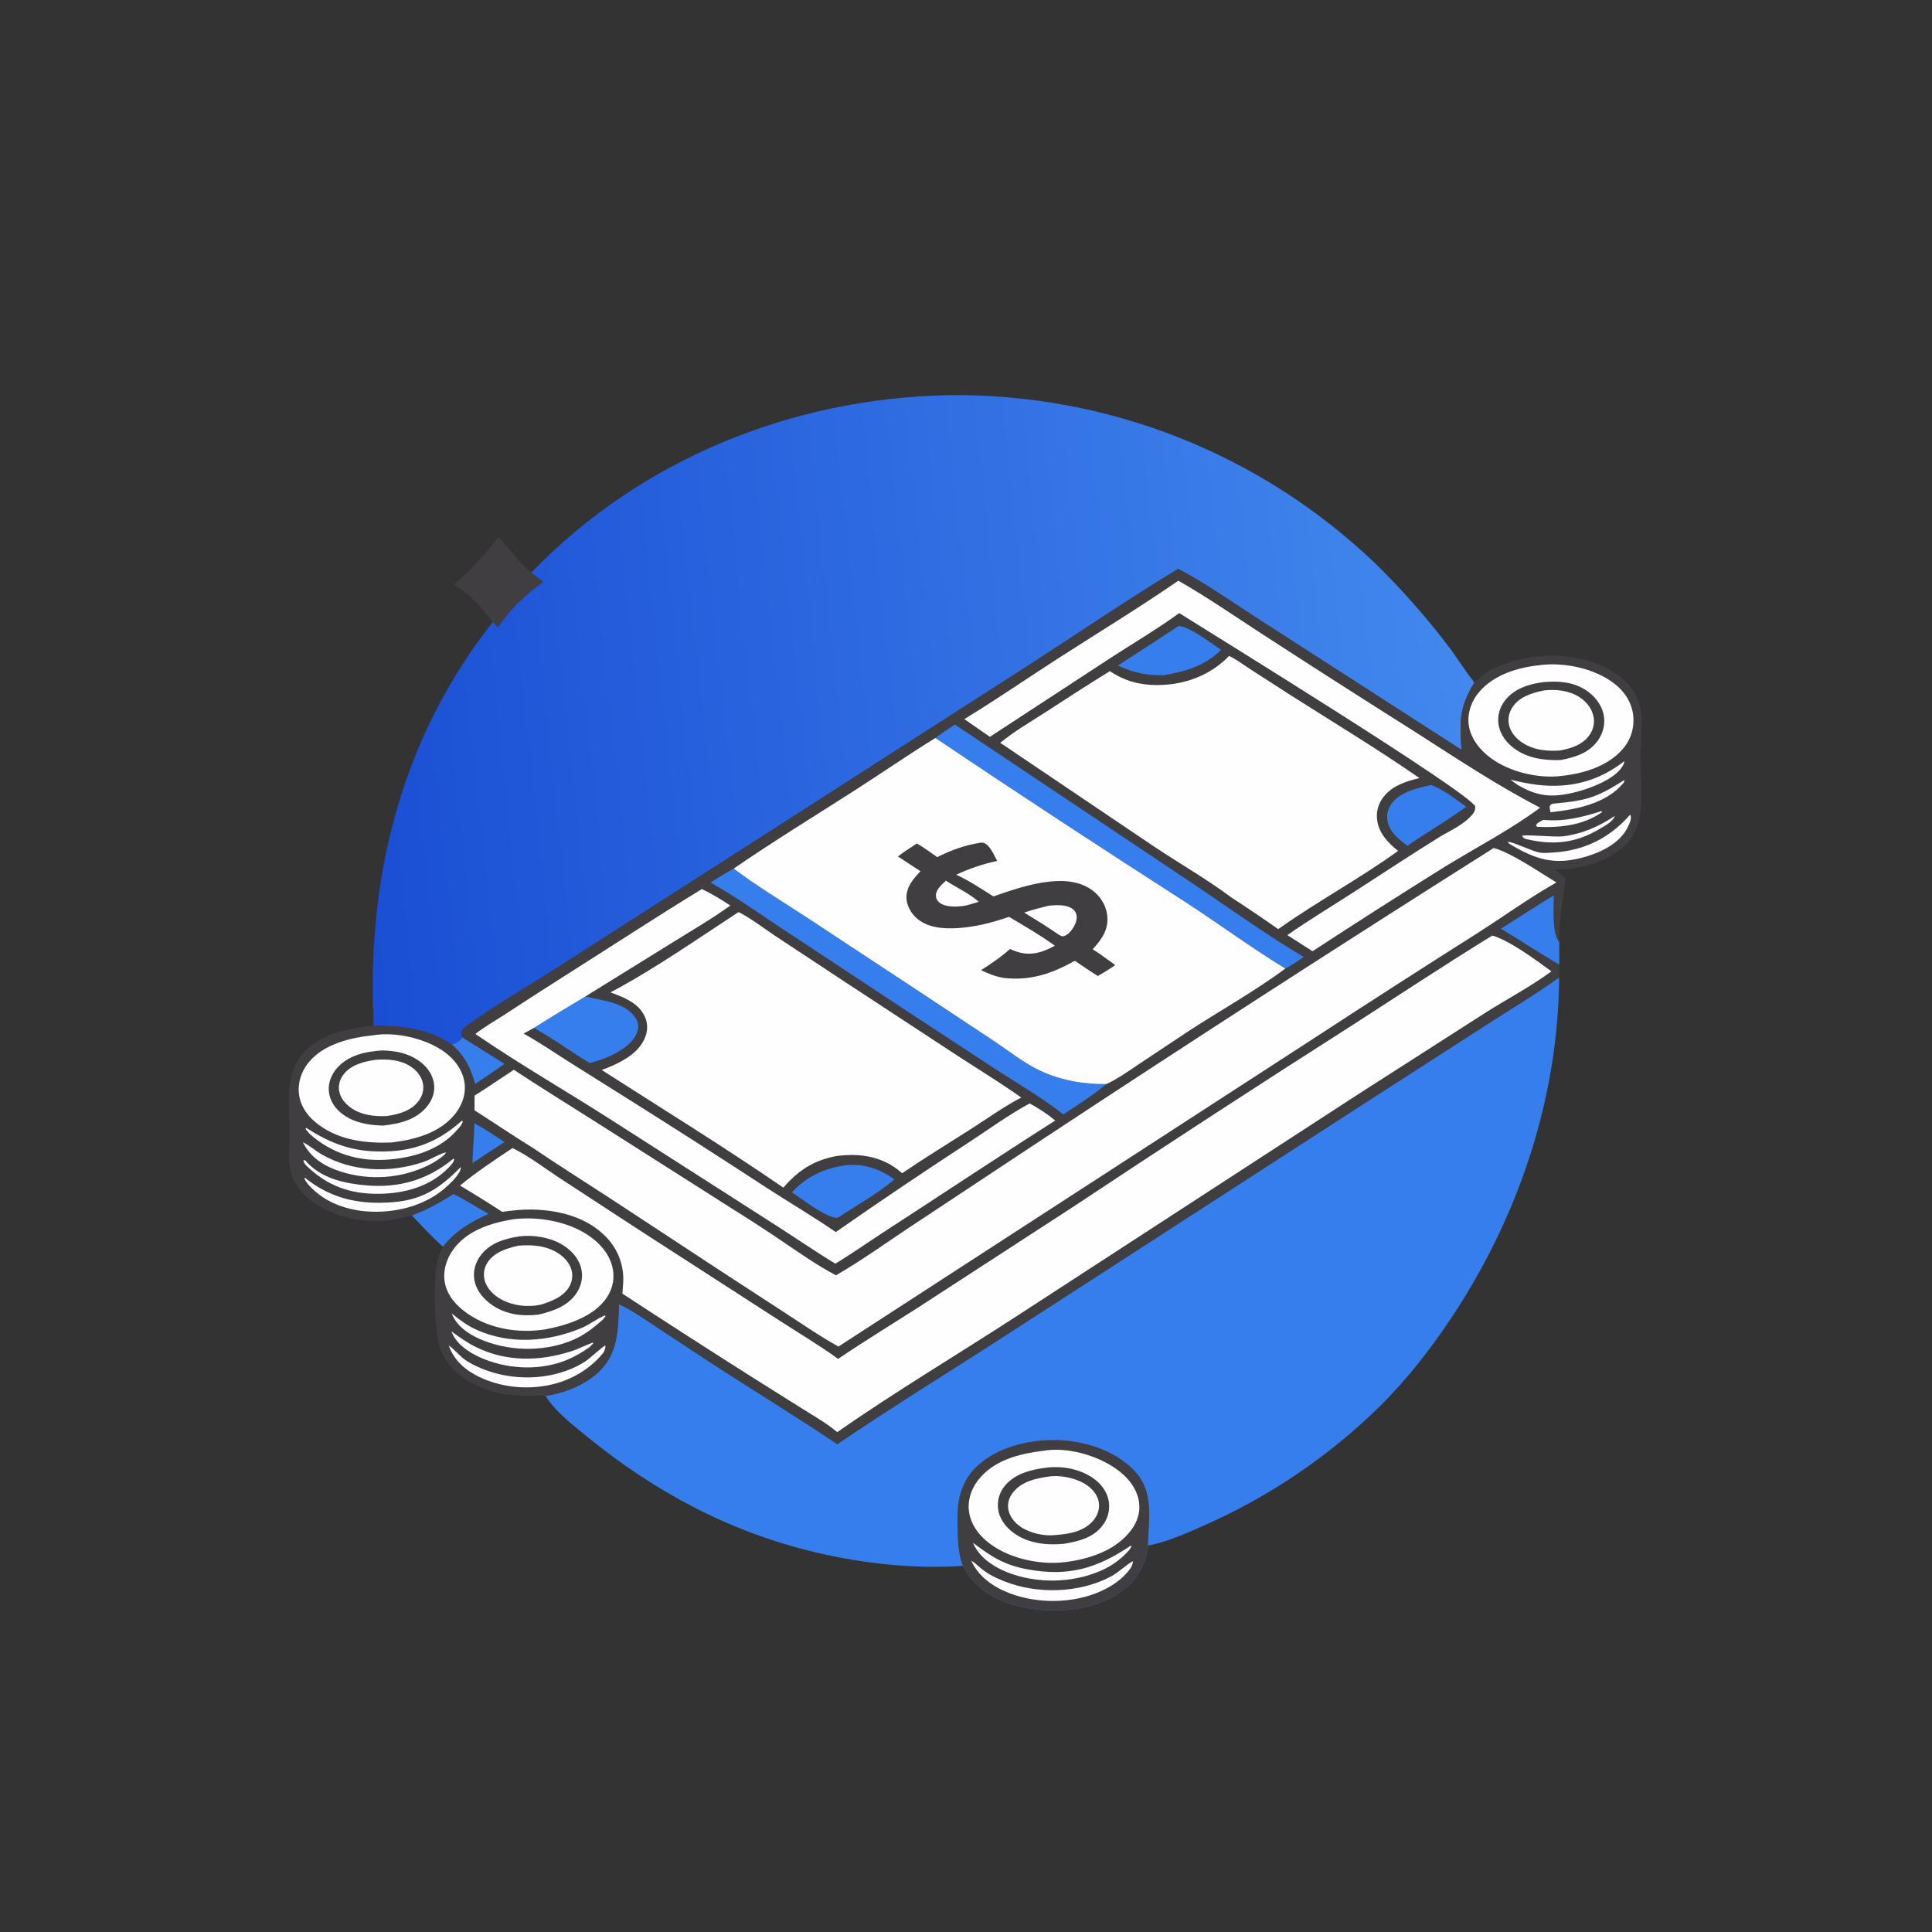 <?xml version="1.0" encoding="UTF-8"?> <svg xmlns="http://www.w3.org/2000/svg" width="100" height="100" viewBox="0 0 100 100" fill="none"><rect x="0" y="0" width="100" height="100" fill="#333333" stroke="none"/><path d="M25.802 27.789C26.36 28.427 26.861 29.075 27.501 29.638L28.13 30.122C27.169 30.792 26.439 31.506 25.774 32.474L25.508 32.195C24.96 31.495 24.275 30.69 23.492 30.253C24.395 29.505 25.094 28.717 25.802 27.789Z" fill="#403E41"></path><path d="M43.338 74.748C46.231 72.779 49.226 70.945 52.164 69.042L70.319 57.301L76.988 53.007C78.225 52.21 79.508 51.444 80.702 50.584C80.655 56.815 78.635 62.863 75.231 68.048C74.106 69.76 72.823 71.41 71.361 72.848C71.032 73.17 70.696 73.484 70.352 73.79C70.009 74.096 69.659 74.394 69.302 74.685C68.945 74.975 68.582 75.258 68.212 75.532C67.843 75.806 67.467 76.072 67.086 76.329C66.704 76.586 66.317 76.834 65.925 77.074C65.532 77.314 65.134 77.545 64.731 77.766C64.328 77.988 63.92 78.201 63.508 78.404C63.095 78.608 62.678 78.802 62.257 78.986C61.345 79.394 60.408 79.807 59.424 79.999C59.419 80.053 59.412 80.107 59.404 80.161C59.396 80.215 59.387 80.268 59.376 80.321C59.365 80.375 59.353 80.428 59.34 80.481C59.327 80.533 59.312 80.585 59.297 80.638C59.281 80.69 59.264 80.741 59.245 80.792C59.227 80.844 59.207 80.894 59.186 80.944C59.165 80.995 59.143 81.044 59.12 81.093C59.096 81.142 59.072 81.191 59.046 81.239C59.02 81.287 58.993 81.334 58.965 81.38C58.937 81.427 58.908 81.473 58.877 81.518C58.847 81.563 58.815 81.607 58.783 81.651C58.75 81.694 58.717 81.737 58.682 81.779C58.647 81.82 58.611 81.862 58.575 81.902C58.538 81.942 58.5 81.981 58.462 82.019C58.423 82.057 58.383 82.094 58.343 82.131C58.302 82.167 58.261 82.202 58.219 82.236C56.989 83.229 55.184 83.481 53.657 83.304C52.382 83.156 51.003 82.676 50.193 81.624C50.059 81.449 49.939 81.247 49.841 81.05C47.316 81.22 44.689 80.933 42.228 80.353C37.845 79.32 33.951 77.258 30.468 74.424C29.701 73.8 28.762 73.094 28.238 72.248C29.203 72.11 30.264 71.688 30.981 71.014C31.992 70.065 31.997 68.791 32.033 67.499C32.746 67.832 33.398 68.299 34.053 68.731L36.703 70.475C38.904 71.915 41.16 73.274 43.338 74.748Z" fill="#357EEC"></path><path d="M49.84 81.05C49.548 80.334 49.572 79.406 49.559 78.642C49.543 77.641 49.757 76.715 50.476 75.985C51.506 74.939 53.141 74.532 54.567 74.535C56.022 74.538 57.644 75.028 58.684 76.09C59.77 77.2 59.441 78.606 59.423 79.999C59.417 80.054 59.411 80.108 59.403 80.161C59.395 80.215 59.386 80.269 59.375 80.322C59.364 80.375 59.352 80.428 59.339 80.481C59.326 80.534 59.311 80.586 59.296 80.638C59.28 80.69 59.263 80.742 59.244 80.793C59.226 80.844 59.206 80.895 59.185 80.945C59.164 80.995 59.142 81.045 59.119 81.094C59.095 81.143 59.071 81.192 59.045 81.24C59.019 81.287 58.992 81.335 58.964 81.381C58.936 81.428 58.907 81.474 58.876 81.519C58.846 81.564 58.815 81.608 58.782 81.651C58.749 81.695 58.716 81.738 58.681 81.779C58.646 81.821 58.611 81.862 58.574 81.902C58.537 81.942 58.499 81.981 58.461 82.02C58.422 82.058 58.382 82.095 58.342 82.131C58.301 82.168 58.26 82.203 58.218 82.237C56.988 83.23 55.183 83.482 53.656 83.305C52.381 83.156 51.002 82.677 50.192 81.624C50.058 81.449 49.938 81.248 49.84 81.05Z" fill="#403E41"></path><path d="M50.359 79.853C51.306 80.568 51.969 81 53.165 81.225C55.272 81.622 56.775 81.189 58.522 80.005L58.571 80.032L58.462 80.214C58.042 80.691 57.566 81.044 56.982 81.299C55.472 81.958 53.621 81.981 52.094 81.363C51.379 81.074 50.669 80.586 50.359 79.853Z" fill="#FEFEFE"></path><path d="M50.273 80.777C50.453 80.885 50.619 81.052 50.783 81.185C51.162 81.49 51.547 81.677 51.998 81.854C53.7 82.524 55.856 82.464 57.483 81.609C57.888 81.396 58.397 80.914 58.634 80.81C58.649 80.941 58.579 81.039 58.526 81.158C58.144 81.71 57.566 82.099 56.961 82.369C55.532 83.007 53.696 83.022 52.24 82.46C51.424 82.145 50.632 81.601 50.273 80.777Z" fill="#FEFEFE"></path><path d="M54.004 75.092C55.232 74.882 56.766 75.32 57.773 76.029C58.351 76.435 58.847 77.021 58.955 77.74C59.034 78.276 58.869 78.766 58.551 79.195C57.785 80.228 56.439 80.678 55.218 80.844C53.924 81.021 52.367 80.714 51.297 79.947C50.728 79.54 50.26 78.962 50.157 78.251C50.072 77.662 50.264 77.081 50.624 76.616C51.429 75.574 52.762 75.243 54.004 75.092Z" fill="#FEFEFE"></path><path d="M54.131 75.971C54.941 75.863 55.822 76.014 56.514 76.465C56.951 76.75 57.3 77.176 57.389 77.702C57.398 77.754 57.404 77.808 57.407 77.861C57.41 77.915 57.411 77.968 57.409 78.022C57.407 78.075 57.402 78.128 57.395 78.181C57.388 78.234 57.378 78.287 57.365 78.339C57.353 78.391 57.338 78.442 57.32 78.493C57.303 78.544 57.283 78.593 57.261 78.642C57.238 78.691 57.213 78.738 57.186 78.784C57.159 78.83 57.13 78.875 57.098 78.918C56.621 79.585 55.846 79.775 55.088 79.904C54.184 79.996 53.218 79.894 52.463 79.343C52.049 79.041 51.718 78.6 51.659 78.079C51.61 77.654 51.735 77.246 52.004 76.914C52.521 76.277 53.356 76.067 54.131 75.971Z" fill="#403E41"></path><path d="M54.379 76.412C55.014 76.35 55.818 76.538 56.329 76.924C56.621 77.146 56.849 77.462 56.884 77.835C56.914 78.161 56.786 78.479 56.572 78.722C56.087 79.274 55.352 79.395 54.661 79.452C54.068 79.525 53.321 79.362 52.829 79.028C52.51 78.812 52.247 78.49 52.187 78.1C52.142 77.802 52.232 77.515 52.41 77.277C52.87 76.663 53.668 76.508 54.379 76.412Z" fill="#FEFEFE"></path><path d="M27.5 29.638C33.152 23.771 41.003 20.605 49.096 20.454C49.349 20.451 49.602 20.45 49.855 20.453C50.108 20.456 50.361 20.462 50.614 20.471C50.866 20.48 51.119 20.493 51.371 20.508C51.624 20.523 51.876 20.541 52.128 20.563C52.38 20.584 52.632 20.608 52.883 20.636C53.135 20.663 53.386 20.693 53.637 20.727C53.887 20.76 54.138 20.797 54.388 20.836C54.637 20.876 54.887 20.918 55.136 20.964C55.384 21.009 55.633 21.058 55.88 21.11C56.128 21.161 56.375 21.216 56.621 21.273C56.867 21.331 57.113 21.391 57.358 21.455C57.603 21.518 57.847 21.585 58.09 21.654C58.333 21.723 58.576 21.796 58.817 21.871C59.059 21.946 59.299 22.024 59.539 22.105C59.778 22.186 60.017 22.27 60.255 22.357C60.492 22.444 60.729 22.534 60.964 22.626C61.2 22.719 61.434 22.814 61.667 22.912C61.9 23.011 62.132 23.112 62.363 23.215C62.593 23.319 62.823 23.426 63.051 23.535C63.279 23.645 63.506 23.757 63.731 23.872C63.956 23.986 64.18 24.104 64.403 24.224C64.626 24.345 64.847 24.467 65.066 24.593C65.286 24.719 65.504 24.847 65.72 24.978C65.937 25.109 66.152 25.242 66.365 25.378C66.578 25.515 66.79 25.653 67 25.794C67.21 25.936 67.418 26.079 67.624 26.226C67.831 26.372 68.036 26.521 68.239 26.672C68.441 26.823 68.642 26.977 68.841 27.133C69.041 27.289 69.238 27.447 69.433 27.608C69.629 27.769 69.822 27.932 70.013 28.098C70.205 28.263 70.394 28.431 70.582 28.601C70.769 28.771 70.954 28.943 71.137 29.118C71.822 29.786 72.482 30.478 73.116 31.195C73.751 31.911 74.358 32.649 74.939 33.41C75.415 34.033 75.818 34.713 76.315 35.321C75.516 36.651 75.557 37.296 75.644 38.812L65.548 32.309C64.042 31.351 62.556 30.283 60.983 29.445C58.369 31.029 55.831 32.76 53.262 34.419L39.836 43.04L28.838 50.086C27.357 51.043 25.691 51.989 24.28 53.011C24.132 53.118 23.927 53.247 23.878 53.431C23.855 53.516 23.903 53.613 23.927 53.695C23.757 53.924 23.651 53.986 23.38 54.057C22.109 53.224 20.81 53.095 19.328 53.098C19.331 52.659 19.34 52.221 19.299 51.783C19.171 44.616 21.032 37.882 25.507 32.195L25.773 32.474C26.438 31.506 27.168 30.792 28.129 30.122L27.5 29.638Z" fill="url(#paint0_linear_1753_29712)"></path><path d="M23.93 53.696C23.906 53.614 23.859 53.517 23.881 53.432C23.93 53.247 24.135 53.119 24.283 53.011C25.694 51.989 27.361 51.043 28.841 50.087L39.839 43.041L53.266 34.42C55.834 32.76 58.372 31.03 60.986 29.445C62.56 30.283 64.046 31.352 65.551 32.31L75.648 38.813C75.56 37.296 75.52 36.651 76.318 35.321C77.199 34.388 78.84 33.969 80.079 33.937C81.472 33.901 83.12 34.278 84.146 35.282C84.711 35.835 84.983 36.554 84.982 37.338C84.981 37.971 84.907 38.605 84.909 39.239C84.914 40.702 85.282 42.626 84.118 43.748C83.187 44.645 81.71 45.013 80.451 45.011C80.658 45.15 80.858 45.283 81.038 45.457C80.906 46.565 80.67 47.636 80.707 48.76L80.71 49.931L80.705 50.585C79.511 51.445 78.227 52.212 76.99 53.008L70.322 57.303L52.167 69.043C49.229 70.947 46.234 72.781 43.34 74.75C41.162 73.276 38.907 71.916 36.705 70.476L34.056 68.733C33.4 68.3 32.748 67.833 32.035 67.5C32 68.793 31.995 70.067 30.983 71.016C30.266 71.689 29.206 72.111 28.241 72.249C26.78 72.231 25.903 72.323 24.52 71.635C23.71 71.232 23.03 70.586 22.749 69.707C22.483 68.879 22.438 66.321 22.599 65.44C22.66 65.11 22.779 64.826 22.93 64.529C22.362 64.023 21.843 63.463 21.323 62.91C20.934 62.974 20.555 63.107 20.164 63.164C18.882 63.353 17.212 62.972 16.169 62.194C15.566 61.744 15.097 61.132 14.997 60.367C14.923 59.795 14.996 59.195 14.991 58.618C14.979 57.31 14.718 55.724 15.594 54.626C16.471 53.527 17.99 53.228 19.307 53.086L19.302 51.784C19.344 52.221 19.334 52.66 19.331 53.098C20.814 53.096 22.113 53.224 23.383 54.057C23.654 53.986 23.76 53.925 23.93 53.696Z" fill="#403E41"></path><path d="M82.874 41.988L82.904 41.992L82.922 42.034C81.954 42.726 80.709 42.854 79.559 42.795L79.496 42.718C79.568 42.582 79.753 42.507 79.885 42.434C80.958 42.538 81.861 42.308 82.874 41.988Z" fill="#FEFEFE"></path><path d="M83.579 42.234C83.494 42.533 83.033 42.761 82.777 42.914C81.528 43.661 80.328 43.763 78.932 43.413C78.845 43.354 78.841 43.361 78.789 43.26C78.923 43.182 80.454 43.337 80.874 43.29C81.865 43.179 82.755 42.782 83.579 42.234Z" fill="#FEFEFE"></path><path d="M84.084 40.369L84.057 40.494C83.159 41.603 81.585 41.899 80.251 42.042C80.228 41.943 80.22 41.839 80.207 41.738C80.285 41.589 80.369 41.601 80.531 41.585C82.189 41.425 82.673 41.259 84.084 40.369Z" fill="#FEFEFE"></path><path d="M24.556 58.139C25.09 58.426 25.604 58.789 26.117 59.112L25.367 59.595L24.453 60.206C24.471 59.517 24.542 58.83 24.556 58.139Z" fill="#357EEC"></path><path d="M84.075 39.395C84.071 39.457 84.06 39.503 84.034 39.562C83.706 40.28 82.372 40.785 81.652 40.974C80.437 41.292 79.646 41.274 78.556 40.628C78.428 40.545 78.304 40.446 78.18 40.356C78.643 40.466 79.109 40.568 79.583 40.624C81.254 40.818 82.753 40.439 84.075 39.395Z" fill="#FEFEFE"></path><path d="M23.93 53.695L26.112 55.067C25.612 55.419 25.108 55.764 24.6 56.103C24.344 55.246 24.066 54.65 23.383 54.056C23.654 53.985 23.76 53.924 23.93 53.695Z" fill="#357EEC"></path><path d="M15.676 59.125C16.008 59.274 16.327 59.566 16.651 59.752C18.233 60.661 20.153 60.721 21.866 60.161C22.288 60.023 22.666 59.754 23.088 59.641C23.04 59.753 22.964 59.802 22.872 59.879C22.665 60.038 22.445 60.177 22.213 60.296C22.125 60.34 22.036 60.381 21.945 60.42C21.855 60.46 21.764 60.497 21.672 60.532C21.58 60.566 21.487 60.599 21.394 60.63C21.3 60.66 21.206 60.688 21.111 60.714C21.016 60.74 20.921 60.764 20.825 60.785C20.729 60.806 20.632 60.825 20.535 60.842C20.438 60.858 20.341 60.873 20.243 60.885C20.146 60.897 20.048 60.906 19.95 60.914C19.852 60.921 19.753 60.926 19.655 60.928C19.557 60.931 19.458 60.931 19.36 60.929C19.262 60.927 19.163 60.922 19.065 60.915C18.967 60.908 18.869 60.899 18.771 60.887C18.674 60.876 18.576 60.862 18.479 60.846C18.382 60.829 18.286 60.811 18.19 60.79C18.094 60.769 17.998 60.745 17.903 60.72C17.808 60.694 17.714 60.667 17.62 60.636C16.783 60.36 16.083 59.934 15.676 59.125Z" fill="#FEFEFE"></path><path d="M23.476 59.967L23.508 59.998C23.49 60.171 23.336 60.315 23.216 60.439C22.279 61.41 20.943 61.776 19.626 61.791C18.099 61.808 16.911 61.374 15.821 60.298C15.76 60.205 15.706 60.159 15.707 60.045L15.795 60.06C16.586 60.97 17.718 61.234 18.876 61.347C20.618 61.518 22.127 61.084 23.476 59.967Z" fill="#FEFEFE"></path><path d="M23.367 68.912C23.776 69.211 24.185 69.503 24.642 69.727C26.214 70.499 27.928 70.468 29.567 69.942C29.956 69.817 30.309 69.622 30.693 69.491L30.704 69.534L30.539 69.708C30.127 70.008 29.672 70.266 29.195 70.446C27.823 70.966 26.143 70.855 24.819 70.246C24.223 69.972 23.602 69.551 23.367 68.912Z" fill="#FEFEFE"></path><path d="M84.369 42.174C84.4 42.206 84.405 42.203 84.414 42.251C84.449 42.445 84.265 42.807 84.168 42.969C83.701 43.75 82.701 44.185 81.856 44.403C80.417 44.773 79.473 44.473 78.225 43.737C78.132 43.682 78.098 43.667 78.039 43.573C78.257 43.547 79.284 44.054 79.681 44.127C79.91 44.169 80.166 44.14 80.397 44.126C82.002 44.026 83.313 43.382 84.369 42.174Z" fill="#FEFEFE"></path><path d="M23.909 58.006L23.951 58.049C23.925 58.205 23.76 58.368 23.657 58.487C22.759 59.533 21.342 59.938 20.013 60.025C18.51 60.122 17.161 59.694 16.032 58.695L15.812 58.434L15.854 58.375L15.835 58.37C16.915 59.067 17.964 59.519 19.265 59.588C21.123 59.687 22.522 59.247 23.909 58.006Z" fill="#FEFEFE"></path><path d="M23.845 60.41C23.847 60.425 23.852 60.44 23.851 60.455C23.811 60.799 23.264 61.296 23.007 61.518C21.925 62.449 20.355 62.816 18.954 62.7C17.773 62.602 16.672 62.159 15.897 61.243C15.836 61.158 15.791 61.069 15.742 60.977C15.81 60.953 15.818 60.99 15.875 61.033C17.014 61.913 18.227 62.267 19.666 62.255C21.571 62.24 22.544 61.734 23.845 60.41Z" fill="#FEFEFE"></path><path d="M23.383 67.986C23.774 68.309 24.169 68.598 24.632 68.812C26.375 69.618 28.381 69.458 30.119 68.73C30.542 68.552 30.898 68.243 31.325 68.084L31.339 68.129L31.208 68.297C30.685 68.764 30.176 69.157 29.518 69.414C28.047 69.989 26.257 69.939 24.816 69.299C24.22 69.034 23.622 68.617 23.383 67.986Z" fill="#FEFEFE"></path><path d="M23.227 69.639C23.574 69.885 23.827 70.245 24.199 70.468C25.981 71.541 28.509 71.595 30.28 70.478C30.525 70.323 31.195 69.681 31.337 69.644C31.347 69.774 31.295 69.87 31.249 69.99C30.712 70.68 29.955 71.194 29.136 71.491C27.77 71.987 26.118 71.903 24.808 71.271C24.079 70.919 23.503 70.418 23.227 69.639Z" fill="#FEFEFE"></path><path d="M21.32 62.909C22.088 62.648 22.785 62.229 23.473 61.807C24.102 62.106 24.679 62.494 25.288 62.831C24.369 63.236 23.551 63.724 22.927 64.529C22.36 64.023 21.841 63.463 21.32 62.909Z" fill="#357EEC"></path><path d="M77.684 48.068C78.603 47.504 79.495 46.894 80.423 46.344C80.432 46.945 80.305 48.297 80.706 48.759L80.709 49.93C79.684 49.338 78.703 48.672 77.684 48.068Z" fill="#357EEC"></path><path d="M74.074 40.631C74.738 40.878 75.319 41.352 75.892 41.759C75.072 42.344 74.217 42.883 73.367 43.423L72.855 43.778C72.434 43.485 71.979 43.114 71.84 42.598C71.752 42.276 71.799 41.953 71.977 41.671C72.407 40.989 73.347 40.797 74.074 40.631Z" fill="#357EEC"></path><path d="M61.01 32.398C61.59 32.439 62.699 33.301 63.203 33.639C62.375 34.457 61.38 34.754 60.261 34.946C59.346 34.963 58.694 34.837 57.863 34.445C58.916 33.768 59.964 33.086 61.01 32.398Z" fill="#357EEC"></path><path d="M43.664 60.329C44.625 60.184 45.524 60.486 46.294 61.045C45.44 61.777 44.424 62.333 43.486 62.952C43.439 62.989 43.368 63.012 43.313 63.037C42.686 62.985 41.55 62.086 40.988 61.717C41.698 60.932 42.627 60.487 43.664 60.329Z" fill="#357EEC"></path><path d="M27.629 53.206C28.51 52.649 29.399 52.106 30.297 51.576C31.15 51.791 32.41 51.875 32.921 52.73C33.038 52.925 33.064 53.138 33.001 53.356C32.836 53.923 32.246 54.325 31.744 54.58C31.351 54.78 30.951 54.91 30.525 55.024C29.565 54.448 28.596 53.734 27.629 53.206Z" fill="#357EEC"></path><path d="M49.424 37.502L61.543 45.602C63.506 46.915 65.455 48.327 67.482 49.535C67.174 49.732 66.855 49.975 66.526 50.131C64.769 49.064 63.132 47.849 61.412 46.729C57.049 43.931 52.715 41.088 48.41 38.199C48.742 37.957 49.079 37.725 49.424 37.502Z" fill="#357EEC"></path><path d="M37.975 44.959C39.188 45.872 40.509 46.667 41.78 47.5L47.996 51.598L51.509 53.923C52.27 54.436 53.016 55.037 53.851 55.424C54.919 55.918 56.097 56.128 57.269 56.11C56.564 56.692 55.801 57.181 55.039 57.681C53.924 56.811 52.683 56.087 51.495 55.32L46.549 52.074L40.483 48.067C39.26 47.258 38.051 46.393 36.77 45.679C37.168 45.434 37.565 45.184 37.975 44.959Z" fill="#357EEC"></path><path d="M19.313 53.586C20.479 53.391 22.03 53.749 22.989 54.438C23.525 54.823 23.951 55.38 24.044 56.048C24.124 56.618 23.928 57.178 23.58 57.627C22.798 58.636 21.485 58.988 20.277 59.134C18.982 59.188 17.637 59.033 16.553 58.262C16.013 57.879 15.579 57.352 15.482 56.677C15.395 56.075 15.583 55.478 15.961 55.008C16.745 54.036 18.134 53.71 19.313 53.586Z" fill="#FEFEFE"></path><path d="M19.782 54.371C20.445 54.387 21.061 54.495 21.626 54.868C22.048 55.146 22.378 55.56 22.46 56.068C22.529 56.49 22.389 56.903 22.129 57.236C21.559 57.965 20.696 58.161 19.831 58.261C19.047 58.241 18.235 58.103 17.618 57.577C17.279 57.289 17.05 56.901 17.019 56.452C16.989 56.027 17.16 55.609 17.436 55.292C18.032 54.609 18.924 54.427 19.782 54.371Z" fill="#403E41"></path><path d="M19.433 54.856C20.047 54.81 20.689 54.846 21.226 55.183C21.547 55.384 21.817 55.699 21.891 56.079C21.954 56.397 21.868 56.716 21.676 56.975C21.287 57.502 20.642 57.672 20.029 57.765C19.381 57.796 18.721 57.726 18.172 57.344C17.865 57.13 17.607 56.824 17.55 56.444C17.506 56.146 17.598 55.853 17.779 55.616C18.167 55.107 18.833 54.946 19.433 54.856Z" fill="#FEFEFE"></path><path d="M79.72 34.428C79.733 34.425 79.745 34.422 79.758 34.421C81.003 34.274 82.533 34.602 83.541 35.369C84.068 35.77 84.448 36.335 84.531 37.001C84.535 37.039 84.539 37.078 84.542 37.116C84.545 37.154 84.547 37.193 84.548 37.231C84.549 37.27 84.549 37.308 84.548 37.347C84.547 37.385 84.545 37.424 84.542 37.462C84.539 37.5 84.535 37.539 84.53 37.577C84.525 37.615 84.519 37.653 84.512 37.691C84.505 37.729 84.498 37.766 84.489 37.804C84.48 37.841 84.47 37.879 84.459 37.915C84.448 37.952 84.437 37.989 84.424 38.025C84.411 38.062 84.398 38.098 84.383 38.133C84.369 38.169 84.353 38.204 84.337 38.239C84.321 38.274 84.303 38.308 84.285 38.342C84.267 38.376 84.248 38.41 84.229 38.443C84.209 38.476 84.188 38.508 84.167 38.54C84.145 38.572 84.123 38.603 84.1 38.634C84.077 38.665 84.053 38.695 84.028 38.725C83.278 39.64 82.005 40.029 80.872 40.156C79.655 40.321 78.149 39.966 77.158 39.234C76.595 38.819 76.107 38.213 76.018 37.499C75.944 36.899 76.166 36.286 76.55 35.829C77.31 34.923 78.583 34.536 79.72 34.428Z" fill="#FEFEFE"></path><path d="M79.897 35.306C80.642 35.24 81.392 35.288 82.044 35.695C82.515 35.988 82.897 36.455 83.007 37.008C83.097 37.465 82.981 37.931 82.718 38.312C82.253 38.98 81.524 39.196 80.771 39.342C79.933 39.364 79.096 39.258 78.398 38.757C77.975 38.453 77.64 38.016 77.563 37.491C77.556 37.438 77.551 37.385 77.548 37.332C77.546 37.279 77.546 37.227 77.549 37.174C77.552 37.121 77.558 37.068 77.566 37.016C77.574 36.963 77.585 36.911 77.598 36.86C77.611 36.809 77.627 36.758 77.645 36.709C77.663 36.659 77.684 36.61 77.707 36.562C77.73 36.514 77.755 36.468 77.783 36.423C77.81 36.378 77.84 36.334 77.872 36.291C78.354 35.642 79.133 35.403 79.897 35.306Z" fill="#403E41"></path><path d="M79.904 35.738C80.525 35.662 81.212 35.739 81.747 36.081C82.102 36.309 82.389 36.655 82.476 37.075C82.485 37.115 82.491 37.155 82.496 37.196C82.5 37.237 82.502 37.278 82.503 37.319C82.503 37.36 82.501 37.401 82.498 37.442C82.494 37.483 82.488 37.524 82.48 37.564C82.472 37.605 82.462 37.645 82.45 37.684C82.438 37.723 82.424 37.762 82.408 37.8C82.392 37.838 82.375 37.875 82.355 37.911C82.336 37.947 82.314 37.982 82.291 38.016C81.936 38.549 81.321 38.739 80.725 38.848C80.122 38.878 79.565 38.847 79.014 38.568C78.613 38.365 78.241 38.023 78.119 37.578C78.029 37.252 78.091 36.908 78.272 36.625C78.632 36.061 79.289 35.869 79.904 35.738Z" fill="#FEFEFE"></path><path d="M26.513 63.115C27.763 62.952 29.219 63.183 30.302 63.843C30.96 64.243 31.543 64.858 31.709 65.632C31.822 66.155 31.718 66.682 31.427 67.13C30.762 68.153 29.363 68.589 28.233 68.807C26.877 69.022 25.388 68.797 24.237 68.018C23.655 67.623 23.136 67.07 23.018 66.351C22.922 65.77 23.105 65.183 23.437 64.708C24.138 63.705 25.367 63.315 26.513 63.115Z" fill="#FEFEFE"></path><path d="M26.887 63.994C27.576 63.904 28.42 64.04 29.029 64.382C29.52 64.658 29.944 65.088 30.081 65.649C30.185 66.071 30.104 66.505 29.878 66.873C29.435 67.594 28.646 67.859 27.871 68.043C27.056 68.142 26.233 68.049 25.532 67.589C25.058 67.278 24.653 66.82 24.553 66.245C24.478 65.813 24.598 65.373 24.85 65.018C25.333 64.341 26.11 64.115 26.887 63.994Z" fill="#403E41"></path><path d="M26.826 64.475C27.413 64.435 27.985 64.446 28.535 64.68C28.965 64.862 29.38 65.18 29.548 65.63C29.662 65.937 29.64 66.264 29.489 66.554C29.195 67.116 28.534 67.366 27.963 67.536C27.294 67.671 26.554 67.588 25.951 67.259C25.557 67.045 25.188 66.695 25.08 66.246C25.071 66.209 25.064 66.172 25.058 66.135C25.053 66.097 25.049 66.06 25.048 66.022C25.046 65.985 25.047 65.947 25.049 65.909C25.051 65.871 25.055 65.834 25.061 65.797C25.067 65.759 25.074 65.722 25.084 65.686C25.093 65.649 25.105 65.614 25.118 65.578C25.131 65.543 25.145 65.508 25.162 65.474C25.178 65.44 25.197 65.407 25.216 65.375C25.56 64.813 26.226 64.62 26.826 64.475Z" fill="#FEFEFE"></path><path d="M60.988 30.057C62.457 30.888 63.866 31.869 65.283 32.787C67.886 34.478 70.5 36.151 73.126 37.807C75.287 39.19 77.435 40.624 79.716 41.806C78.258 42.897 76.357 43.897 74.788 44.859C72.489 46.294 70.205 47.753 67.936 49.236C67.504 48.955 67.069 48.677 66.633 48.402C67.733 47.631 68.886 46.938 70.014 46.21C71.544 45.225 73.059 44.218 74.608 43.261C75.126 42.971 75.754 42.665 76.159 42.219C76.296 42.068 76.37 41.944 76.356 41.736C75.95 40.948 62.814 32.853 61.036 31.733C59.873 32.579 58.624 33.312 57.418 34.096L51.237 38.138C50.794 37.835 50.353 37.53 49.914 37.222C51.597 36.194 53.232 35.064 54.893 33.998C56.927 32.692 59 31.432 60.988 30.057Z" fill="#FEFEFE"></path><path d="M36.329 46.018C36.837 46.262 37.333 46.557 37.801 46.87C36.863 47.548 35.851 48.137 34.868 48.746L30.298 51.578C29.401 52.108 28.511 52.651 27.63 53.208L27.098 53.498C27.904 53.943 28.664 54.461 29.439 54.956L32.595 56.937C34.974 58.433 37.339 59.95 39.691 61.487C40.878 62.254 42.094 62.974 43.261 63.771C45.555 62.171 47.875 60.608 50.219 59.081C51.242 58.415 52.216 57.693 53.295 57.114C53.769 57.37 54.202 57.657 54.619 57.998C51.76 59.815 48.937 61.697 46.094 63.541C45.139 64.159 44.208 64.812 43.239 65.409C42.183 64.768 41.162 64.061 40.12 63.397L31.761 58.044C29.387 56.516 26.932 55.116 24.605 53.517C25.082 53.143 25.645 52.825 26.155 52.493C27.181 51.82 28.212 51.155 29.248 50.499C31.61 49.006 33.944 47.473 36.329 46.018Z" fill="#FEFEFE"></path><path d="M63.619 33.951C63.989 34.124 64.361 34.408 64.705 34.631L66.735 35.94C68.989 37.375 71.272 38.749 73.469 40.273C72.791 40.441 72.119 40.641 71.649 41.2C71.369 41.534 71.23 41.951 71.274 42.387C71.347 43.109 71.829 43.613 72.364 44.043C70.359 45.493 68.174 46.659 66.16 48.092C65.365 47.534 64.561 46.99 63.747 46.46C62.468 45.507 61.053 44.696 59.724 43.81L51.773 38.447C52.478 37.867 53.299 37.39 54.065 36.895C55.19 36.169 56.308 35.437 57.45 34.737C58.2 35.247 59.01 35.464 59.913 35.459C61.324 35.451 62.631 34.964 63.619 33.951Z" fill="#FEFEFE"></path><path d="M38.228 47.209C38.889 47.543 39.492 48.021 40.109 48.431L43.731 50.822L49.606 54.674C50.689 55.381 51.806 56.057 52.859 56.809C51.965 57.275 51.14 57.871 50.292 58.414C49.091 59.182 47.874 59.923 46.695 60.726C46.617 60.659 46.538 60.595 46.457 60.532C45.549 59.831 44.419 59.685 43.309 59.835C42.128 60.048 41.324 60.574 40.546 61.472C37.47 59.357 34.286 57.397 31.145 55.382C31.297 55.327 31.448 55.267 31.598 55.203C32.322 54.894 33.113 54.441 33.404 53.66C33.535 53.309 33.528 52.926 33.362 52.587C33.027 51.897 32.267 51.613 31.596 51.366C33.899 50.145 36.046 48.629 38.228 47.209Z" fill="#FEFEFE"></path><path d="M77.241 48.424C78.143 48.682 79.525 49.707 80.3 50.277C79.242 51.059 78.055 51.679 76.943 52.382L70.332 56.616L52.669 68.093C49.566 70.112 46.37 72.007 43.336 74.129C42.798 73.671 42.161 73.312 41.564 72.937L39.009 71.332C36.733 69.891 34.468 68.433 32.214 66.958C32.231 66.715 32.259 66.469 32.262 66.225C32.263 66.174 32.262 66.124 32.259 66.073C32.257 66.023 32.254 65.973 32.249 65.922C32.244 65.872 32.239 65.822 32.231 65.772C32.224 65.722 32.216 65.672 32.206 65.623C32.197 65.573 32.186 65.523 32.175 65.474C32.163 65.425 32.15 65.376 32.135 65.328C32.121 65.28 32.106 65.232 32.089 65.184C32.072 65.136 32.055 65.089 32.036 65.042C32.017 64.995 31.997 64.949 31.976 64.903C31.955 64.857 31.932 64.812 31.909 64.767C31.886 64.722 31.861 64.678 31.836 64.634C31.81 64.591 31.784 64.548 31.756 64.505C31.729 64.463 31.7 64.421 31.671 64.38C31.641 64.34 31.61 64.299 31.579 64.26C31.547 64.221 31.515 64.182 31.482 64.144C31.448 64.106 31.414 64.069 31.379 64.033C30.368 62.983 28.905 62.628 27.495 62.604C26.987 62.601 26.498 62.653 25.996 62.726C25.276 62.258 24.547 61.804 23.809 61.365C24.666 60.656 25.603 60.043 26.526 59.423C27.381 59.843 28.158 60.443 28.952 60.967L33.017 63.621L40.244 68.287C41.286 68.966 42.373 69.604 43.379 70.336C44.748 69.408 46.171 68.544 47.563 67.649L55.538 62.471C60.321 59.294 65.133 56.163 69.975 53.077C72.394 51.518 74.79 49.933 77.241 48.424Z" fill="#FEFEFE"></path><path d="M77.312 43.893C78.161 44.104 79.773 45.196 80.559 45.678C79.191 46.445 77.883 47.396 76.56 48.243C73.705 50.05 70.862 51.878 68.033 53.725L43.398 69.697C42.513 69.211 41.678 68.637 40.834 68.085L37.312 65.79L31.602 62.04C30.246 61.155 28.874 60.293 27.533 59.384C26.531 58.769 25.556 58.101 24.562 57.47L24.564 56.708C25.25 56.278 25.919 55.815 26.597 55.371C27.931 56.257 29.302 57.097 30.654 57.957L37.917 62.576C38.739 63.089 39.552 63.615 40.355 64.157C41.306 64.798 42.253 65.475 43.269 66.01C44.581 65.254 45.825 64.356 47.086 63.519L54.022 58.929C61.737 53.842 69.501 48.83 77.312 43.893Z" fill="#FEFEFE"></path><path d="M48.412 38.199C52.716 41.088 57.05 43.931 61.414 46.729C63.133 47.849 64.771 49.064 66.528 50.131C65.013 51.268 63.102 52.338 61.489 53.39L58.988 55.054C58.433 55.424 57.877 55.828 57.271 56.11C56.098 56.128 54.92 55.918 53.853 55.424C53.018 55.038 52.272 54.436 51.51 53.924L47.998 51.598L41.781 47.5C40.51 46.667 39.19 45.873 37.977 44.959C39.991 43.572 42.095 42.282 44.156 40.964C45.582 40.052 46.971 39.089 48.412 38.199Z" fill="#FEFEFE"></path><path d="M50.774 43.614C50.833 43.612 50.899 43.618 50.953 43.641C51.247 43.764 51.473 44.3 51.614 44.562C50.872 44.719 50.178 44.956 49.491 45.276C50.164 45.58 50.794 46.007 51.419 46.398C52.352 46.074 53.292 45.751 54.279 45.636C55.103 45.541 55.977 45.608 56.642 46.165C57.044 46.502 57.299 46.986 57.321 47.514C57.35 48.189 56.979 48.662 56.557 49.135C56.961 49.384 57.342 49.678 57.727 49.954C57.434 50.157 57.133 50.339 56.825 50.518C56.421 50.272 56.03 49.994 55.635 49.731C54.415 50.401 53.385 50.761 51.987 50.623C51.546 50.553 51.181 50.409 50.78 50.216C51.304 49.878 51.813 49.539 52.276 49.119C52.432 49.188 52.6 49.256 52.767 49.299C53.435 49.472 54.019 49.272 54.598 48.949C53.843 48.4 53.027 47.931 52.226 47.456C51.349 47.757 50.467 47.987 49.538 48.04C48.804 48.081 47.975 48.021 47.409 47.493C47.132 47.235 46.925 46.851 46.918 46.467C46.908 45.9 47.281 45.478 47.646 45.095L46.473 44.331C46.788 44.09 47.125 43.877 47.456 43.658C47.822 43.867 48.166 44.125 48.513 44.366C49.229 43.997 49.978 43.736 50.774 43.614Z" fill="#403E41"></path><path d="M48.958 45.584C49.515 45.946 50.164 46.238 50.663 46.678L50.043 46.86C49.915 46.884 49.788 46.904 49.659 46.914C49.328 46.941 48.828 46.931 48.578 46.673C48.48 46.572 48.445 46.48 48.445 46.339C48.446 46.032 48.757 45.779 48.958 45.584Z" fill="#FEFEFE"></path><path d="M54.268 46.881C54.538 46.853 54.838 46.831 55.107 46.882C55.314 46.922 55.536 47.004 55.653 47.192C55.745 47.339 55.745 47.517 55.702 47.68C55.633 47.941 55.384 48.33 55.123 48.434C54.974 48.492 54.939 48.447 54.803 48.381C54.219 47.976 53.617 47.606 53.012 47.235C53.427 47.097 53.843 46.985 54.268 46.881Z" fill="#FEFEFE"></path><defs><linearGradient id="paint0_linear_1753_29712" x1="75.911" y1="32.902" x2="17.902" y2="39.087" gradientUnits="userSpaceOnUse"><stop stop-color="#4288EE"></stop><stop offset="1" stop-color="#1A4ED4"></stop></linearGradient></defs></svg> 
